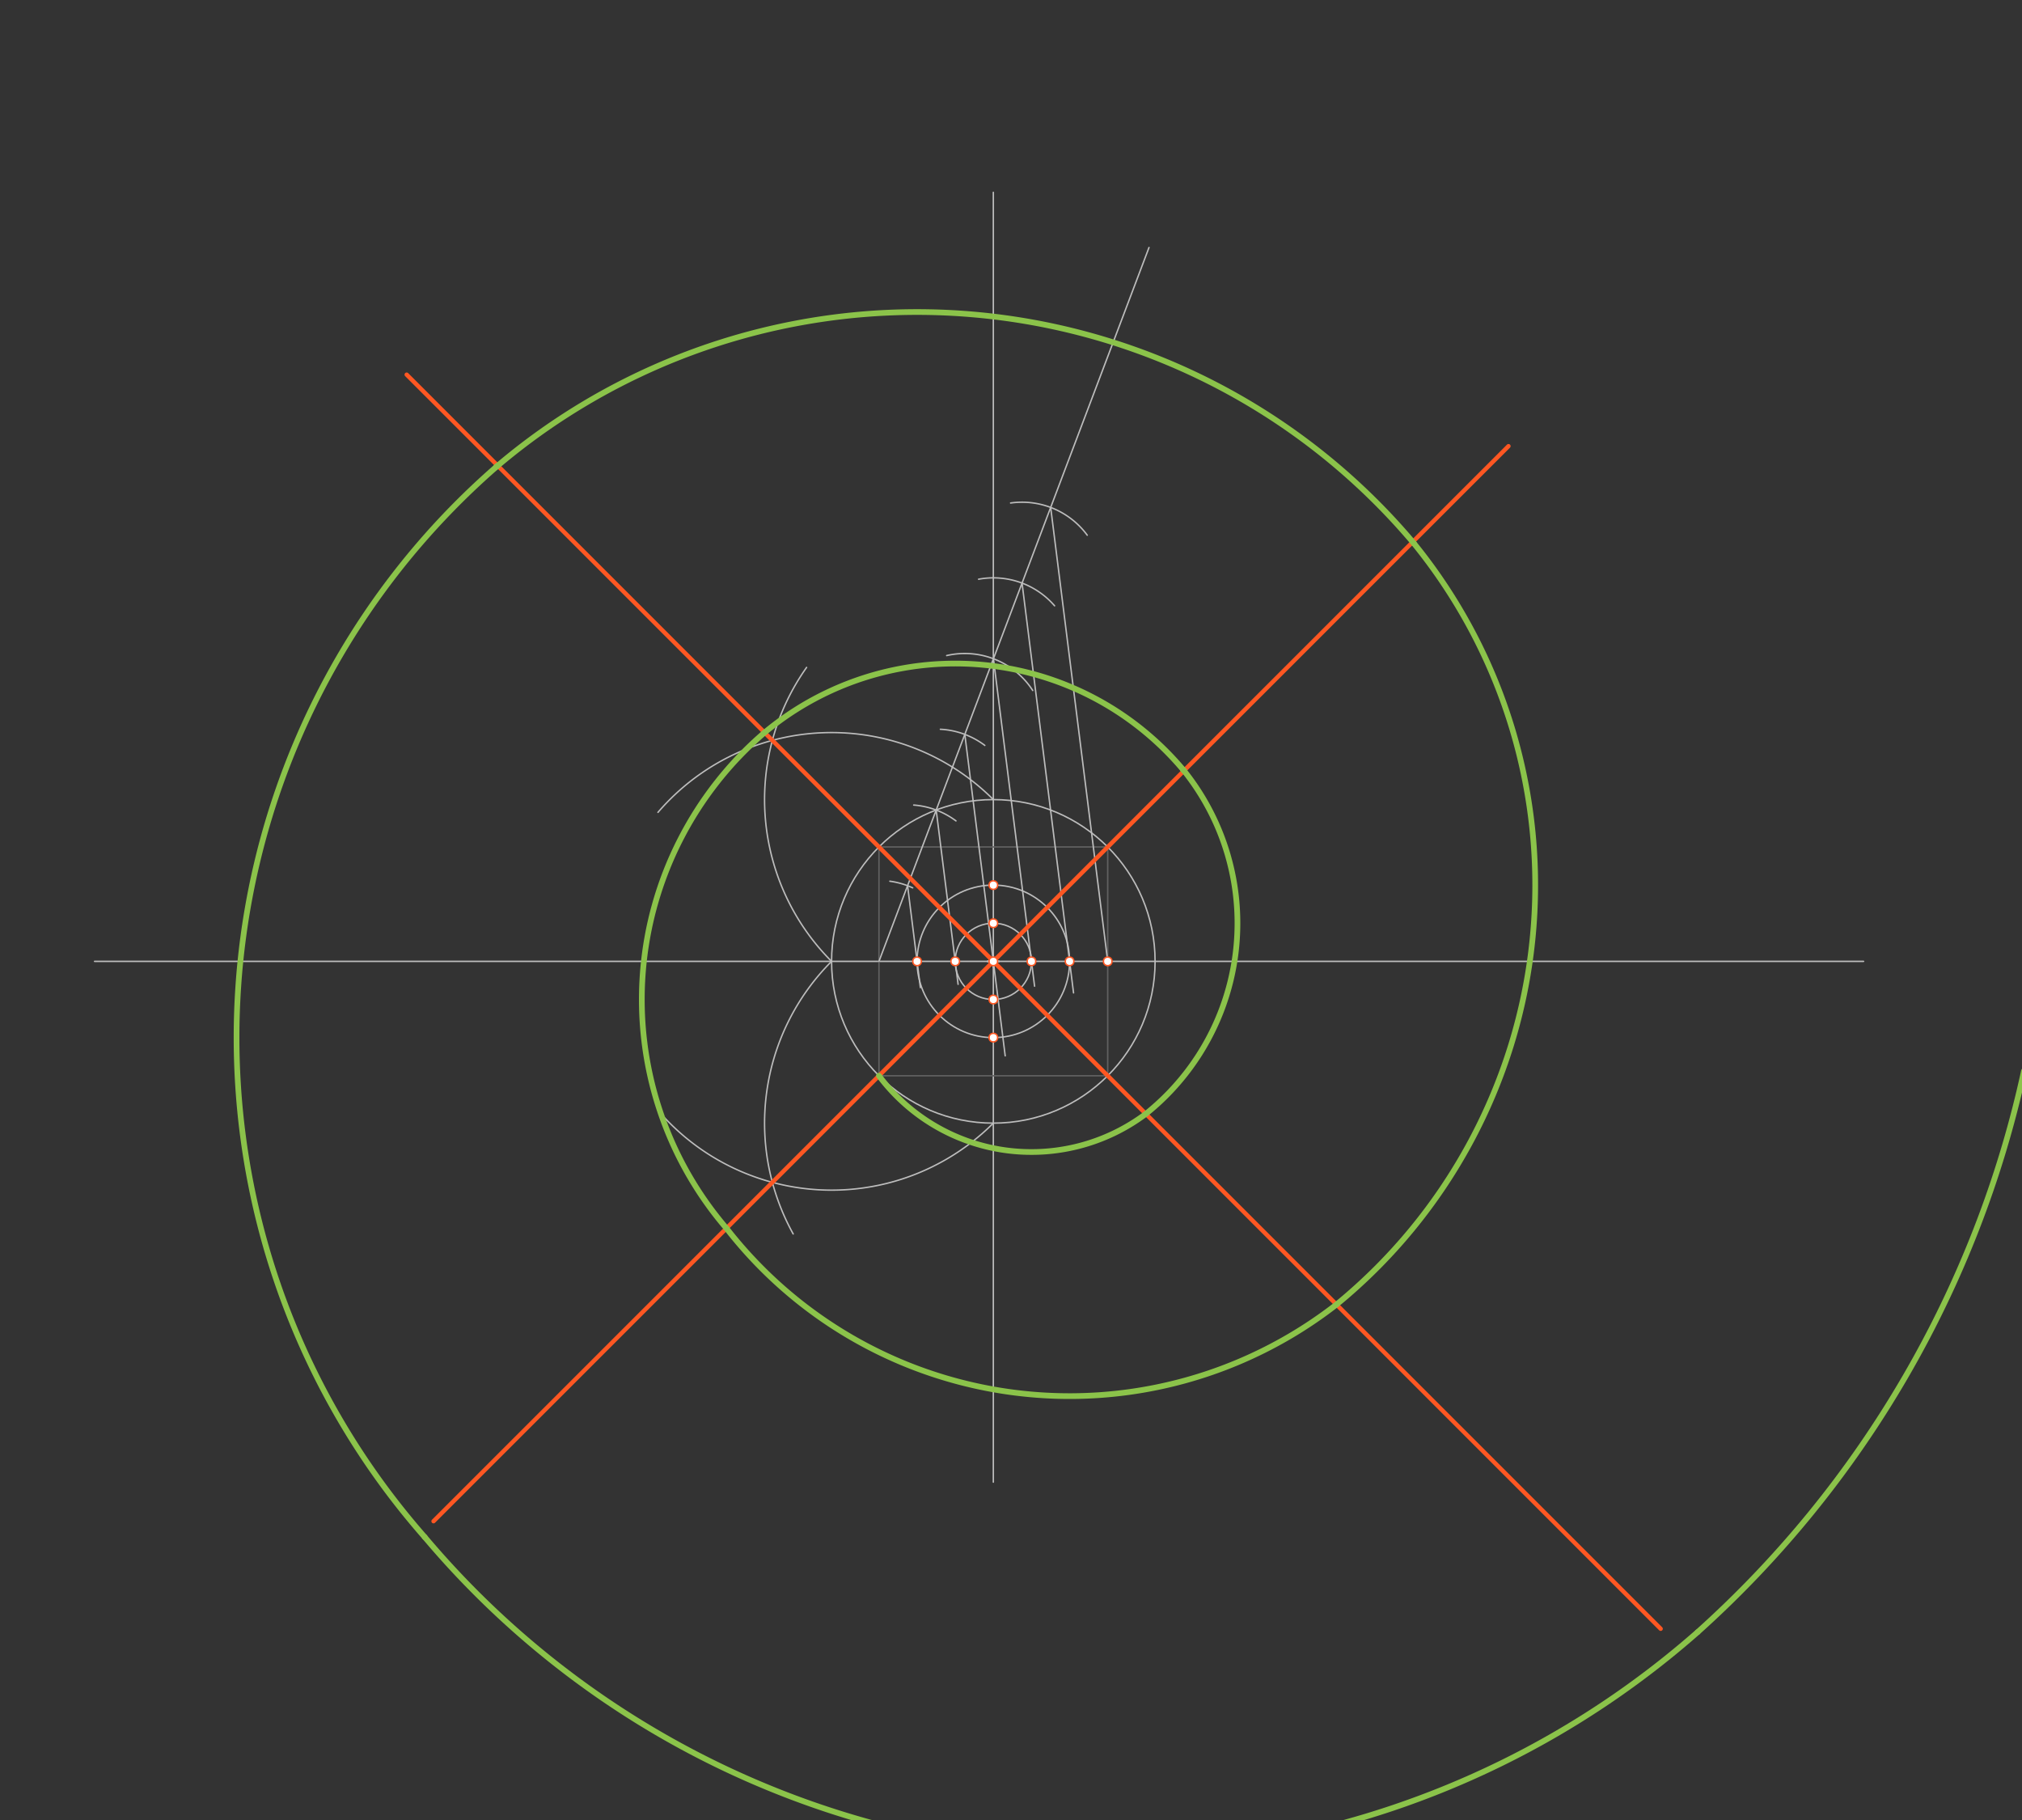 <svg xmlns="http://www.w3.org/2000/svg" class="svg--1it" height="100%" preserveAspectRatio="xMidYMid meet" viewBox="0 0 1417.323 1275.591" width="100%"><rect x="0" y="0" width="1417.323" height="1275.591" fill="#333333" stroke="none"/><defs><marker id="marker-arrow" markerHeight="16" markerUnits="userSpaceOnUse" markerWidth="24" orient="auto-start-reverse" refX="24" refY="4" viewBox="0 0 24 8"><path d="M 0 0 L 24 4 L 0 8 z" stroke="inherit"></path></marker></defs><g class="aux-layer--1FB"><g class="element--2qn"><line stroke="#BDBDBD" stroke-dasharray="none" stroke-linecap="round" stroke-width="1" x1="66.277" x2="1306.277" y1="673.793" y2="673.793"></line></g><g class="element--2qn"><line stroke="#BDBDBD" stroke-dasharray="none" stroke-linecap="round" stroke-width="1" x1="696.277" x2="696.277" y1="134.793" y2="1038.793"></line></g><g class="element--2qn"><g class="center--1s5"><line x1="692.277" y1="673.793" x2="700.277" y2="673.793" stroke="#BDBDBD" stroke-width="1" stroke-linecap="round"></line><line x1="696.277" y1="669.793" x2="696.277" y2="677.793" stroke="#BDBDBD" stroke-width="1" stroke-linecap="round"></line><circle class="hit--230" cx="696.277" cy="673.793" r="4" stroke="none" fill="transparent"></circle></g><circle cx="696.277" cy="673.793" fill="none" r="113.386" stroke="#BDBDBD" stroke-dasharray="none" stroke-width="1"></circle></g><g class="element--2qn"><path d="M 696.277 560.407 A 160.352 160.352 0 0 0 461.21 569.359" fill="none" stroke="#BDBDBD" stroke-dasharray="none" stroke-linecap="round" stroke-width="1"></path></g><g class="element--2qn"><path d="M 582.892 673.793 A 160.352 160.352 0 0 1 565.388 467.775" fill="none" stroke="#BDBDBD" stroke-dasharray="none" stroke-linecap="round" stroke-width="1"></path></g><g class="element--2qn"><path d="M 696.277 787.179 A 160.352 160.352 0 0 1 463.201 780.502" fill="none" stroke="#BDBDBD" stroke-dasharray="none" stroke-linecap="round" stroke-width="1"></path></g><g class="element--2qn"><path d="M 582.892 673.793 A 160.352 160.352 0 0 0 555.978 864.824" fill="none" stroke="#BDBDBD" stroke-dasharray="none" stroke-linecap="round" stroke-width="1"></path></g><g class="element--2qn"><line stroke="#BDBDBD" stroke-dasharray="none" stroke-linecap="round" stroke-width="1" x1="541.389" x2="853.652" y1="518.905" y2="831.168"></line></g><g class="element--2qn"><line stroke="#BDBDBD" stroke-dasharray="none" stroke-linecap="round" stroke-width="1" x1="541.389" x2="844.902" y1="828.681" y2="525.168"></line></g><g class="element--2qn"><line stroke="#616161" stroke-dasharray="none" stroke-linecap="round" stroke-width="1" x1="616.101" x2="776.453" y1="593.617" y2="593.617"></line></g><g class="element--2qn"><line stroke="#616161" stroke-dasharray="none" stroke-linecap="round" stroke-width="1" x1="776.453" x2="776.453" y1="593.617" y2="753.969"></line></g><g class="element--2qn"><line stroke="#616161" stroke-dasharray="none" stroke-linecap="round" stroke-width="1" x1="616.101" x2="616.101" y1="593.617" y2="753.969"></line></g><g class="element--2qn"><line stroke="#616161" stroke-dasharray="none" stroke-linecap="round" stroke-width="1" x1="616.101" x2="776.453" y1="753.969" y2="753.969"></line></g><g class="element--2qn"><line stroke="#BDBDBD" stroke-dasharray="none" stroke-linecap="round" stroke-width="1" x1="616.101" x2="805.403" y1="673.793" y2="173.462"></line></g><g class="element--2qn"><path d="M 623.756 617.619 A 56.693 56.693 0 0 1 639.732 622.26" fill="none" stroke="#BDBDBD" stroke-dasharray="none" stroke-linecap="round" stroke-width="1"></path></g><g class="element--2qn"><path d="M 640.48 564.24 A 56.693 56.693 0 0 1 670.081 575.341" fill="none" stroke="#BDBDBD" stroke-dasharray="none" stroke-linecap="round" stroke-width="1"></path></g><g class="element--2qn"><path d="M 659.168 511.127 A 56.693 56.693 0 0 1 690.295 522.43" fill="none" stroke="#BDBDBD" stroke-dasharray="none" stroke-linecap="round" stroke-width="1"></path></g><g class="element--2qn"><path d="M 663.582 459.468 A 56.693 56.693 0 0 1 723.888 483.926" fill="none" stroke="#BDBDBD" stroke-dasharray="none" stroke-linecap="round" stroke-width="1"></path></g><g class="element--2qn"><path d="M 685.936 405.966 A 56.693 56.693 0 0 1 739.208 424.584" fill="none" stroke="#BDBDBD" stroke-dasharray="none" stroke-linecap="round" stroke-width="1"></path></g><g class="element--2qn"><path d="M 708.384 352.548 A 56.693 56.693 0 0 1 762.102 375.107" fill="none" stroke="#BDBDBD" stroke-dasharray="none" stroke-linecap="round" stroke-width="1"></path></g><g class="element--2qn"><line stroke="#BDBDBD" stroke-dasharray="none" stroke-linecap="round" stroke-width="1" x1="736.473" x2="776.453" y1="355.646" y2="673.793"></line></g><g class="element--2qn"><line stroke="#BDBDBD" stroke-dasharray="none" stroke-linecap="round" stroke-width="1" x1="716.411" x2="752.505" y1="408.67" y2="695.895"></line></g><g class="element--2qn"><line stroke="#BDBDBD" stroke-dasharray="none" stroke-linecap="round" stroke-width="1" x1="696.349" x2="725.188" y1="461.695" y2="691.186"></line></g><g class="element--2qn"><line stroke="#BDBDBD" stroke-dasharray="none" stroke-linecap="round" stroke-width="1" x1="676.287" x2="704.598" y1="514.719" y2="740.009"></line></g><g class="element--2qn"><line stroke="#BDBDBD" stroke-dasharray="none" stroke-linecap="round" stroke-width="1" x1="656.225" x2="671.573" y1="567.744" y2="689.876"></line></g><g class="element--2qn"><line stroke="#BDBDBD" stroke-dasharray="none" stroke-linecap="round" stroke-width="1" x1="636.163" x2="645.138" y1="620.768" y2="692.182"></line></g><g class="element--2qn"><g class="center--1s5"><line x1="692.277" y1="673.793" x2="700.277" y2="673.793" stroke="#BDBDBD" stroke-width="1" stroke-linecap="round"></line><line x1="696.277" y1="669.793" x2="696.277" y2="677.793" stroke="#BDBDBD" stroke-width="1" stroke-linecap="round"></line><circle class="hit--230" cx="696.277" cy="673.793" r="4" stroke="none" fill="transparent"></circle></g><circle cx="696.277" cy="673.793" fill="none" r="26.725" stroke="#BDBDBD" stroke-dasharray="none" stroke-width="1"></circle></g><g class="element--2qn"><g class="center--1s5"><line x1="692.277" y1="673.793" x2="700.277" y2="673.793" stroke="#BDBDBD" stroke-width="1" stroke-linecap="round"></line><line x1="696.277" y1="669.793" x2="696.277" y2="677.793" stroke="#BDBDBD" stroke-width="1" stroke-linecap="round"></line><circle class="hit--230" cx="696.277" cy="673.793" r="4" stroke="none" fill="transparent"></circle></g><circle cx="696.277" cy="673.793" fill="none" r="53.451" stroke="#BDBDBD" stroke-dasharray="none" stroke-width="1"></circle></g></g><g class="main-layer--3Vd"><g class="element--2qn"><line stroke="#FF5722" stroke-dasharray="none" stroke-linecap="round" stroke-width="3" x1="696.277" x2="285.055" y1="673.793" y2="262.57"></line></g><g class="element--2qn"><line stroke="#FF5722" stroke-dasharray="none" stroke-linecap="round" stroke-width="3" x1="696.277" x2="303.879" y1="673.793" y2="1066.191"></line></g><g class="element--2qn"><line stroke="#FF5722" stroke-dasharray="none" stroke-linecap="round" stroke-width="3" x1="696.277" x2="1164.055" y1="673.793" y2="1141.57"></line></g><g class="element--2qn"><line stroke="#FF5722" stroke-dasharray="none" stroke-linecap="round" stroke-width="3" x1="696.277" x2="1057.379" y1="673.793" y2="312.691"></line></g><g class="element--2qn"><path d="M 616.101 753.969 A 133.626 133.626 0 0 0 803.177 780.695" fill="none" stroke="#8BC34A" stroke-dasharray="none" stroke-linecap="round" stroke-width="4"></path></g><g class="element--2qn"><path d="M 803.179 780.694 A 171.125 171.125 0 0 0 829.16 539.243" fill="none" stroke="#8BC34A" stroke-dasharray="none" stroke-linecap="round" stroke-width="4"></path></g><g class="element--2qn"><path d="M 829.904 540.166 A 208.731 208.731 0 0 0 535.922 513.444" fill="none" stroke="#8BC34A" stroke-dasharray="none" stroke-linecap="round" stroke-width="4"></path></g><g class="element--2qn"><path d="M 535.926 513.441 A 246.395 246.395 0 0 0 509.192 860.86" fill="none" stroke="#8BC34A" stroke-dasharray="none" stroke-linecap="round" stroke-width="4"></path></g><g class="element--2qn"><path d="M 509.2 860.87 A 304.715 304.715 0 0 0 936.83 914.301" fill="none" stroke="#8BC34A" stroke-dasharray="none" stroke-linecap="round" stroke-width="4"></path></g><g class="element--2qn"><path d="M 936.805 914.321 A 379.838 379.838 0 0 0 991.05 380.789" fill="none" stroke="#8BC34A" stroke-dasharray="none" stroke-linecap="round" stroke-width="4"></path></g><g class="element--2qn"><path d="M 991.05 380.789 A 455.094 455.094 0 0 0 347.611 327.443" fill="none" stroke="#8BC34A" stroke-dasharray="none" stroke-linecap="round" stroke-width="4"></path></g><g class="element--2qn"><path d="M 348.863 326.379 A 530.461 530.461 0 0 0 297.693 1077.271" fill="none" stroke="#8BC34A" stroke-dasharray="none" stroke-linecap="round" stroke-width="4"></path></g><g class="element--2qn"><path d="M 297.693 1077.271 A 626.104 626.104 0 0 0 1190.004 1143.88" fill="none" stroke="#8BC34A" stroke-dasharray="none" stroke-linecap="round" stroke-width="4"></path></g><g class="element--2qn"><path d="M 1190.004 1143.88 A 739.294 739.294 0 0 0 1418.727 750.529" fill="none" stroke="#8BC34A" stroke-dasharray="none" stroke-linecap="round" stroke-width="4"></path></g><g class="element--2qn"><circle cx="642.827" cy="673.793" r="3" stroke="#FF5722" stroke-width="1" fill="#ffffff"></circle>}</g><g class="element--2qn"><circle cx="669.552" cy="673.793" r="3" stroke="#FF5722" stroke-width="1" fill="#ffffff"></circle>}</g><g class="element--2qn"><circle cx="696.277" cy="673.793" r="3" stroke="#FF5722" stroke-width="1" fill="#ffffff"></circle>}</g><g class="element--2qn"><circle cx="723.003" cy="673.793" r="3" stroke="#FF5722" stroke-width="1" fill="#ffffff"></circle>}</g><g class="element--2qn"><circle cx="749.728" cy="673.793" r="3" stroke="#FF5722" stroke-width="1" fill="#ffffff"></circle>}</g><g class="element--2qn"><circle cx="776.453" cy="673.793" r="3" stroke="#FF5722" stroke-width="1" fill="#ffffff"></circle>}</g><g class="element--2qn"><circle cx="696.277" cy="620.342" r="3" stroke="#FF5722" stroke-width="1" fill="#ffffff"></circle>}</g><g class="element--2qn"><circle cx="696.277" cy="647.068" r="3" stroke="#FF5722" stroke-width="1" fill="#ffffff"></circle>}</g><g class="element--2qn"><circle cx="696.277" cy="700.518" r="3" stroke="#FF5722" stroke-width="1" fill="#ffffff"></circle>}</g><g class="element--2qn"><circle cx="696.277" cy="727.244" r="3" stroke="#FF5722" stroke-width="1" fill="#ffffff"></circle>}</g></g><g class="snaps-layer--2PT"></g><g class="temp-layer--rAP"></g></svg>